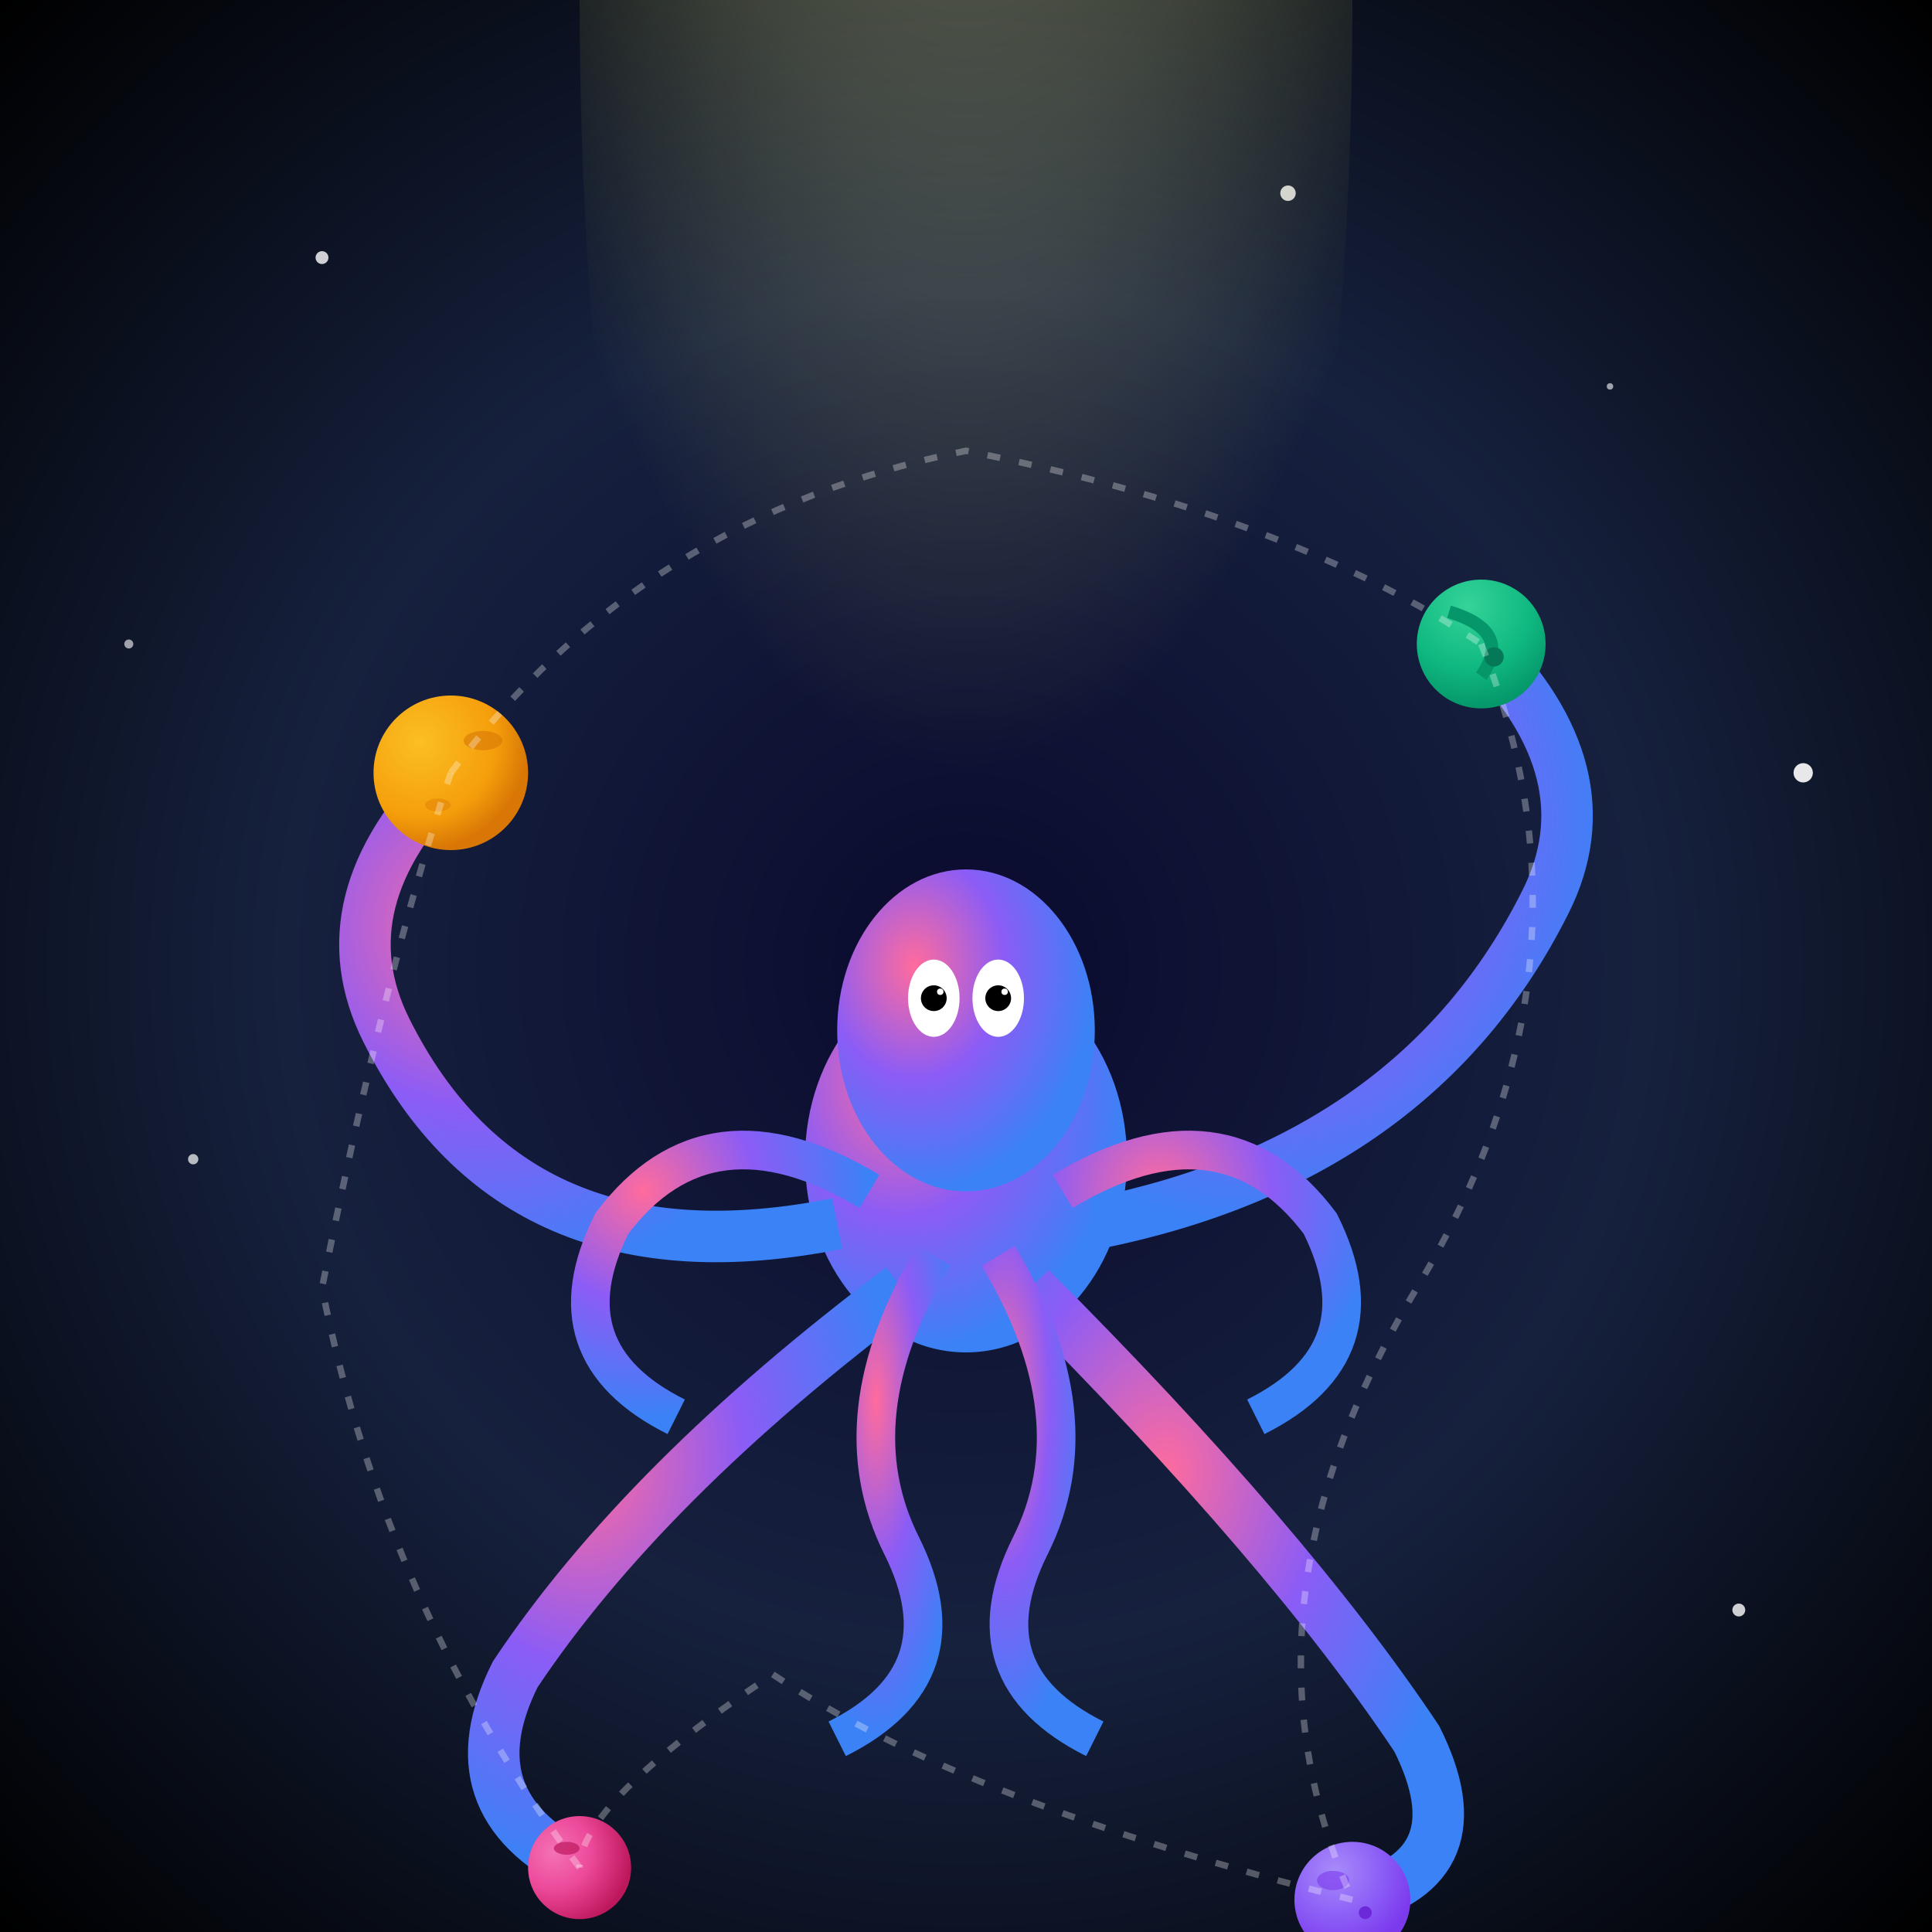 <svg viewBox="0 0 300 300" xmlns="http://www.w3.org/2000/svg">
  <defs>
    <radialGradient id="spaceGradient" cx="50%" cy="50%" r="70%">
      <stop offset="0%" style="stop-color:#0a0a2e"/>
      <stop offset="50%" style="stop-color:#16213e"/>
      <stop offset="100%" style="stop-color:#000000"/>
    </radialGradient>
    
    <radialGradient id="spotlightGradient" cx="50%" cy="0%" r="80%">
      <stop offset="0%" style="stop-color:#ffffff;stop-opacity:0.8"/>
      <stop offset="30%" style="stop-color:#ffffcc;stop-opacity:0.6"/>
      <stop offset="70%" style="stop-color:#ffff99;stop-opacity:0.3"/>
      <stop offset="100%" style="stop-color:#ffff66;stop-opacity:0"/>
    </radialGradient>
    
    <radialGradient id="octopusGradient" cx="30%" cy="30%" r="70%">
      <stop offset="0%" style="stop-color:#ff6b9d"/>
      <stop offset="50%" style="stop-color:#8b5cf6"/>
      <stop offset="100%" style="stop-color:#3b82f6"/>
    </radialGradient>
    
    <radialGradient id="planet1" cx="30%" cy="30%" r="70%">
      <stop offset="0%" style="stop-color:#fbbf24"/>
      <stop offset="70%" style="stop-color:#f59e0b"/>
      <stop offset="100%" style="stop-color:#d97706"/>
    </radialGradient>
    
    <radialGradient id="planet2" cx="40%" cy="20%" r="80%">
      <stop offset="0%" style="stop-color:#34d399"/>
      <stop offset="60%" style="stop-color:#10b981"/>
      <stop offset="100%" style="stop-color:#059669"/>
    </radialGradient>
    
    <radialGradient id="planet3" cx="25%" cy="35%" r="75%">
      <stop offset="0%" style="stop-color:#f472b6"/>
      <stop offset="50%" style="stop-color:#ec4899"/>
      <stop offset="100%" style="stop-color:#be185d"/>
    </radialGradient>
    
    <radialGradient id="planet4" cx="35%" cy="25%" r="70%">
      <stop offset="0%" style="stop-color:#a78bfa"/>
      <stop offset="60%" style="stop-color:#8b5cf6"/>
      <stop offset="100%" style="stop-color:#7c3aed"/>
    </radialGradient>
    
    <filter id="glow">
      <feGaussianBlur stdDeviation="3" result="coloredBlur"/>
      <feMerge> 
        <feMergeNode in="coloredBlur"/>
        <feMergeNode in="SourceGraphic"/>
      </feMerge>
    </filter>
    
    <filter id="tentacleGlow">
      <feGaussianBlur stdDeviation="2" result="coloredBlur"/>
      <feMerge> 
        <feMergeNode in="coloredBlur"/>
        <feMergeNode in="SourceGraphic"/>
      </feMerge>
    </filter>
  </defs>
  
  <!-- Deep space background -->
  <rect width="300" height="300" fill="url(#spaceGradient)"/>
  
  <!-- Stars -->
  <circle cx="50" cy="40" r="1" fill="#ffffff" opacity="0.8"/>
  <circle cx="250" cy="60" r="0.5" fill="#ffffff" opacity="0.6"/>
  <circle cx="280" cy="120" r="1.5" fill="#ffffff" opacity="0.9"/>
  <circle cx="30" cy="180" r="0.8" fill="#ffffff" opacity="0.7"/>
  <circle cx="270" cy="250" r="1" fill="#ffffff" opacity="0.8"/>
  <circle cx="80" cy="280" r="0.6" fill="#ffffff" opacity="0.5"/>
  <circle cx="200" cy="30" r="1.2" fill="#ffffff" opacity="0.8"/>
  <circle cx="20" cy="100" r="0.7" fill="#ffffff" opacity="0.6"/>
  
  <!-- Spotlight beam -->
  <ellipse cx="150" cy="0" rx="60" ry="200" fill="url(#spotlightGradient)" opacity="0.7"/>
  
  <!-- Octopus body -->
  <ellipse cx="150" cy="180" rx="25" ry="30" fill="url(#octopusGradient)" filter="url(#glow)"/>
  
  <!-- Octopus head/mantle -->
  <ellipse cx="150" cy="160" rx="20" ry="25" fill="url(#octopusGradient)" filter="url(#glow)"/>
  
  <!-- Eyes -->
  <ellipse cx="145" cy="155" rx="4" ry="6" fill="#ffffff"/>
  <ellipse cx="155" cy="155" rx="4" ry="6" fill="#ffffff"/>
  <circle cx="145" cy="155" r="2" fill="#000000"/>
  <circle cx="155" cy="155" r="2" fill="#000000"/>
  <circle cx="146" cy="154" r="0.5" fill="#ffffff"/>
  <circle cx="156" cy="154" r="0.5" fill="#ffffff"/>
  
  <!-- Tentacles with curves -->
  <!-- Tentacle 1 - holding planet -->
  <path d="M 130 190 Q 80 200 60 160 Q 50 140 70 120" stroke="url(#octopusGradient)" stroke-width="8" fill="none" filter="url(#tentacleGlow)"/>
  <circle cx="70" cy="120" r="3" fill="url(#octopusGradient)"/>
  
  <!-- Tentacle 2 - holding planet -->
  <path d="M 170 190 Q 220 180 240 140 Q 250 120 230 100" stroke="url(#octopusGradient)" stroke-width="8" fill="none" filter="url(#tentacleGlow)"/>
  <circle cx="230" cy="100" r="3" fill="url(#octopusGradient)"/>
  
  <!-- Tentacle 3 - holding planet -->
  <path d="M 140 200 Q 100 230 80 260 Q 70 280 90 290" stroke="url(#octopusGradient)" stroke-width="8" fill="none" filter="url(#tentacleGlow)"/>
  <circle cx="90" cy="290" r="3" fill="url(#octopusGradient)"/>
  
  <!-- Tentacle 4 - holding planet -->
  <path d="M 160 200 Q 200 240 220 270 Q 230 290 210 295" stroke="url(#octopusGradient)" stroke-width="8" fill="none" filter="url(#tentacleGlow)"/>
  <circle cx="210" cy="295" r="3" fill="url(#octopusGradient)"/>
  
  <!-- Tentacle 5 - graceful curve -->
  <path d="M 135 185 Q 110 170 95 190 Q 85 210 105 220" stroke="url(#octopusGradient)" stroke-width="6" fill="none" filter="url(#tentacleGlow)"/>
  
  <!-- Tentacle 6 - graceful curve -->
  <path d="M 165 185 Q 190 170 205 190 Q 215 210 195 220" stroke="url(#octopusGradient)" stroke-width="6" fill="none" filter="url(#tentacleGlow)"/>
  
  <!-- Tentacle 7 - supporting -->
  <path d="M 145 195 Q 130 220 140 240 Q 150 260 130 270" stroke="url(#octopusGradient)" stroke-width="6" fill="none" filter="url(#tentacleGlow)"/>
  
  <!-- Tentacle 8 - supporting -->
  <path d="M 155 195 Q 170 220 160 240 Q 150 260 170 270" stroke="url(#octopusGradient)" stroke-width="6" fill="none" filter="url(#tentacleGlow)"/>
  
  <!-- Planets being juggled -->
  <!-- Planet 1 - Orange/Yellow -->
  <circle cx="70" cy="120" r="12" fill="url(#planet1)" filter="url(#glow)"/>
  <ellipse cx="75" cy="115" rx="3" ry="1.5" fill="#d97706" opacity="0.6"/>
  <ellipse cx="68" cy="125" rx="2" ry="1" fill="#d97706" opacity="0.4"/>
  
  <!-- Planet 2 - Green -->
  <circle cx="230" cy="100" r="10" fill="url(#planet2)" filter="url(#glow)"/>
  <path d="M 225 95 Q 235 98 230 105" stroke="#059669" stroke-width="2" fill="none"/>
  <circle cx="232" cy="102" r="1.5" fill="#047857"/>
  
  <!-- Planet 3 - Pink -->
  <circle cx="90" cy="290" r="8" fill="url(#planet3)" filter="url(#glow)"/>
  <ellipse cx="88" cy="287" rx="2" ry="1" fill="#be185d" opacity="0.7"/>
  
  <!-- Planet 4 - Purple -->
  <circle cx="210" cy="295" r="9" fill="url(#planet4)" filter="url(#glow)"/>
  <ellipse cx="207" cy="292" rx="2.5" ry="1.5" fill="#7c3aed" opacity="0.6"/>
  <circle cx="212" cy="297" r="1" fill="#6d28d9"/>
  
  <!-- Motion trails for juggling effect -->
  <path d="M 70 120 Q 100 80 150 70 Q 200 80 230 100" stroke="#ffffff" stroke-width="1" fill="none" opacity="0.3" stroke-dasharray="2,3"/>
  <path d="M 230 100 Q 250 150 220 200 Q 190 250 210 295" stroke="#ffffff" stroke-width="1" fill="none" opacity="0.3" stroke-dasharray="2,3"/>
  <path d="M 210 295 Q 150 280 120 260 Q 90 280 90 290" stroke="#ffffff" stroke-width="1" fill="none" opacity="0.3" stroke-dasharray="2,3"/>
  <path d="M 90 290 Q 60 250 50 200 Q 60 150 70 120" stroke="#ffffff" stroke-width="1" fill="none" opacity="0.3" stroke-dasharray="2,3"/>
  
  <!-- Spotlight source -->
  <ellipse cx="150" cy="-10" rx="8" ry="4" fill="#ffffff" opacity="0.9"/>
  <rect x="146" y="-15" width="8" height="10" fill="#cccccc"/>
</svg>